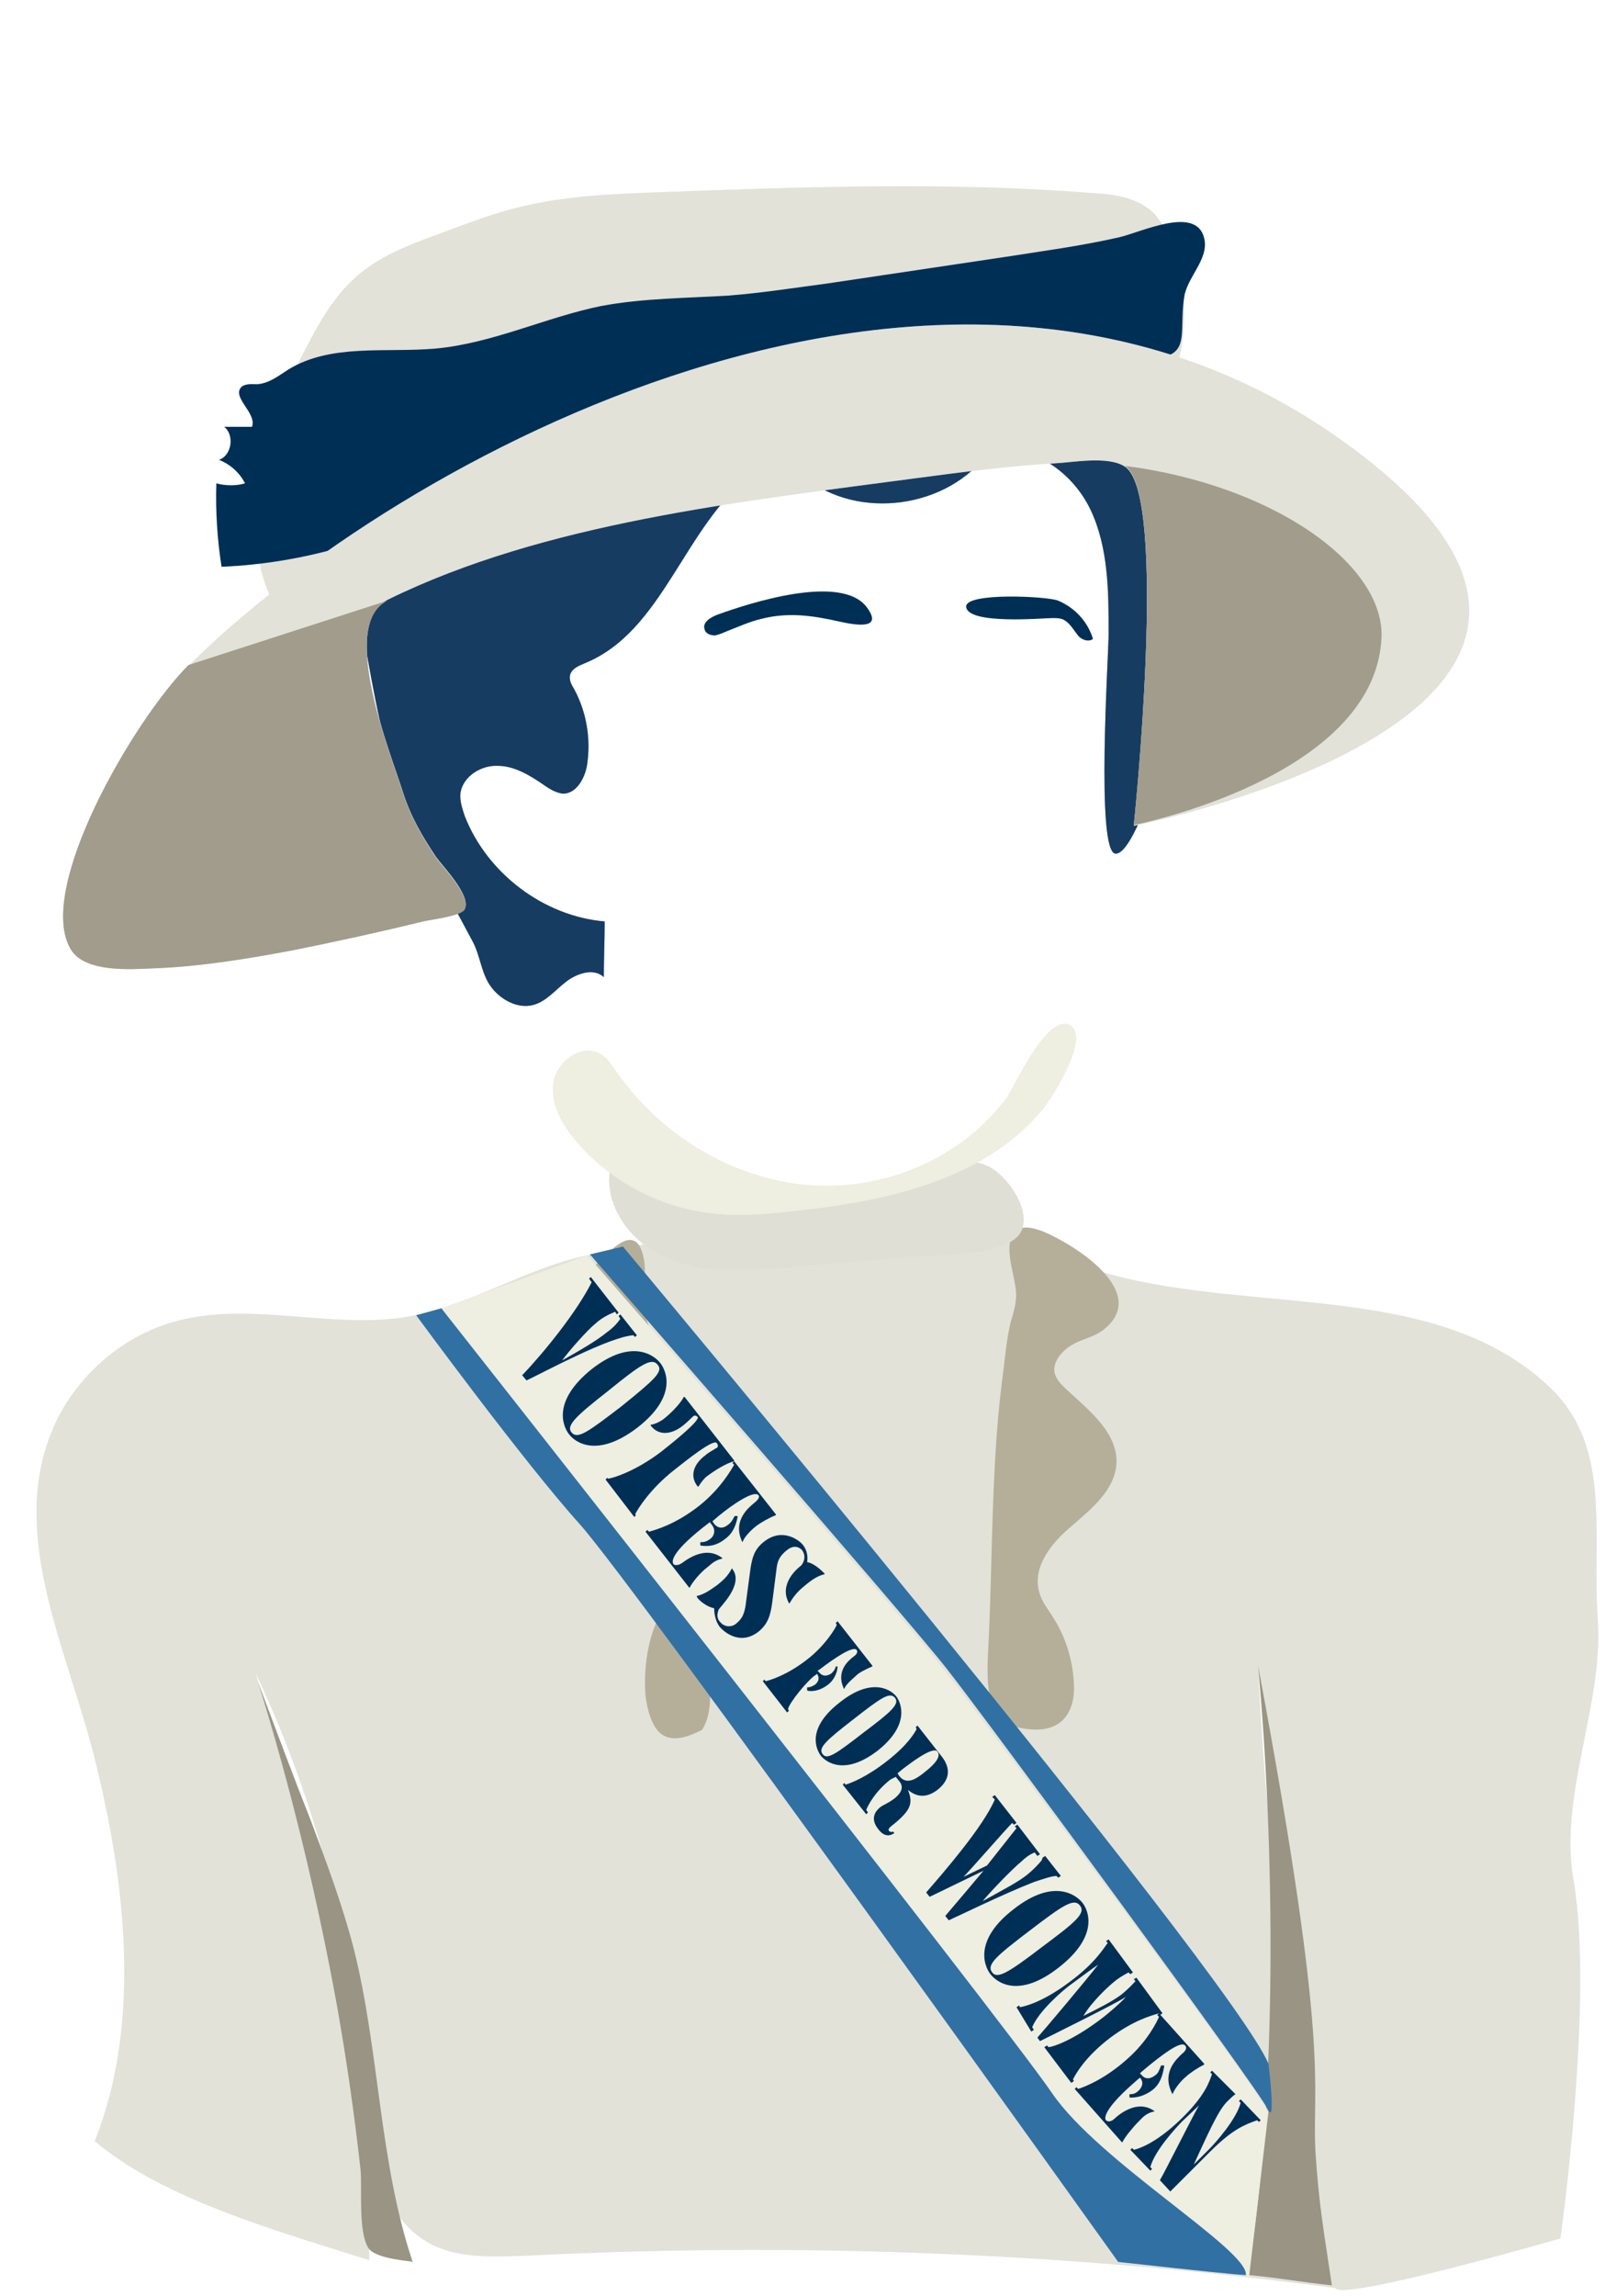 <?xml version="1.0" encoding="utf-8"?>
<!-- Generator: Adobe Illustrator 22.0.1, SVG Export Plug-In . SVG Version: 6.00 Build 0)  -->
<svg version="1.1" id="Layer_1" xmlns="http://www.w3.org/2000/svg" xmlns:xlink="http://www.w3.org/1999/xlink" x="0px" y="0px"
	 viewBox="0 0 186 264.1" style="enable-background:new 0 0 186 264.1;" xml:space="preserve">
<style type="text/css">
	.st0{fill:#002F56;}
	.st1{opacity:0.4;}
	.st2{fill:#395072;}
	.st3{fill:#E2E2D9;}
	.st4{fill:#999484;}
	.st5{fill:#B5AF99;}
	.st6{fill:#EEEEE1;}
	.st7{fill:#3170A3;}
	.st8{fill:#DFDFD5;}
	.st9{fill:#828079;}
</style>
<g>
	<g>
		<path class="st0" d="M137,73.4c0.1-5-1.3-10-1.4-15c-0.1-4.6,0.8-9.4-1.3-13.4c-1.5-2.7-4.2-4.5-6.8-6.2c-2.3-1.5-4.7-3-7.3-3.9
			c-2.5-0.9-5.1-1.2-7.7-1.5c-5.5-0.7-10.9-1.3-16.4-2c-4-0.5-8-1-12.1-0.9C67.7,31,53.2,41.6,43.5,54.6c-2,2.7-3.9,5.6-4.1,8.9
			c-0.2,3,1.8,5.7,2.3,8.7c3,17.6,4.1,20.1,12.7,36.1c0.9,1.7,1,3.7,2.1,5.2s3.1,2.6,4.9,2.1c1.5-0.4,2.6-1.8,3.8-2.7
			s3.1-1.6,4.3-0.5c0-2.1,0.1-4.2,0.1-6.4c-7-0.6-13.5-5.5-16.1-12.1c-0.3-0.9-0.6-1.8-0.5-2.7c0.3-1.9,2.4-3.2,4.3-3.1
			c1.9,0,3.7,1.1,5.3,2.2c0.7,0.5,1.4,0.9,2.2,1c1.6,0,2.6-1.9,2.8-3.5c0.4-2.9-0.1-5.9-1.5-8.5c-0.3-0.5-0.6-1-0.5-1.6
			c0.2-0.8,1-1.1,1.7-1.4c9.1-3.7,11.4-15.8,19.3-21.8c1-0.8,2.2-1.4,3.5-1.2c1,0.2,1.7,0.9,2.5,1.6c6.2,5,16.5,3.6,21.2-2.9
			c4.7-1.2,9.6,2.2,11.7,6.6s2.1,9.5,2.1,14.3c0,2.5-1.5,25.2,0.8,25.3c2,0.1,5-9.8,5.6-11.4C135.6,82.6,136.9,78.1,137,73.4z"/>
	</g>
	<g class="st1">
		<path class="st2" d="M137,73.4c0.1-5-1.3-10-1.4-15c-0.1-4.6,0.8-9.4-1.3-13.4c-1.5-2.7-4.2-4.5-6.8-6.2c-2.3-1.5-4.7-3-7.3-3.9
			c-2.5-0.9-5.1-1.2-7.7-1.5c-5.5-0.7-10.9-1.3-16.4-2c-4-0.5-8-1-12.1-0.9C67.7,31,53.2,41.6,43.5,54.6c-2,2.7-3.9,5.6-4.1,8.9
			c-0.2,3,1.8,5.7,2.3,8.7c3,17.6,4.1,20.1,12.7,36.1c0.9,1.7,1,3.7,2.1,5.2s3.1,2.6,4.9,2.1c1.5-0.4,2.6-1.8,3.8-2.7
			s3.1-1.6,4.3-0.5c0-2.1,0.1-4.2,0.1-6.4c-7-0.6-13.5-5.5-16.1-12.1c-0.3-0.9-0.6-1.8-0.5-2.7c0.3-1.9,2.4-3.2,4.3-3.1
			c1.9,0,3.7,1.1,5.3,2.2c0.7,0.5,1.4,0.9,2.2,1c1.6,0,2.6-1.9,2.8-3.5c0.4-2.9-0.1-5.9-1.5-8.5c-0.3-0.5-0.6-1-0.5-1.6
			c0.2-0.8,1-1.1,1.7-1.4c9.1-3.7,11.4-15.8,19.3-21.8c1-0.8,2.2-1.4,3.5-1.2c1,0.2,1.7,0.9,2.5,1.6c6.2,5,16.5,3.6,21.2-2.9
			c4.7-1.2,9.6,2.2,11.7,6.6s2.1,9.5,2.1,14.3c0,2.5-1.5,25.2,0.8,25.3c2,0.1,5-9.8,5.6-11.4C135.6,82.6,136.9,78.1,137,73.4z"/>
	</g>
</g>
<path class="st0" d="M121.8,69.1c1.9,0.8,3.4,2.4,4,4.4c-0.5,0.4-1.4,0.1-1.8-0.5c-0.4-0.5-0.8-1.2-1.4-1.6c-0.4-0.3-1-0.3-1.5-0.3
	c-1,0-9.7,0.8-9.9-1.3C111.1,68.1,120.7,68.6,121.8,69.1z"/>
<path class="st0" d="M87.6,71.2c-1.3,0.3-2.6,0.9-3.9,1.4c-0.5,0.2-0.9,0.4-1.4,0.5c-0.5,0-1.1-0.2-1.2-0.7
	c-0.3-0.8,0.7-1.4,1.5-1.7c3.6-1.3,14.3-4.8,17.2-0.8c1.9,2.6-1.4,2-3.2,1.6C93.5,70.8,90.7,70.4,87.6,71.2z"/>
<g>
	<g>
		<path class="st3" d="M21,151.8c-7,1.6-13,7-15.4,13.8c-4.2,11.7,2.1,24.2,5.2,36.3c3.6,14.2,5.6,30.7,0.1,44.4
			c8,6.8,21.6,10.5,31.6,13.7c-0.1-22.8-5.6-42.6-13.1-67.6c6.8,14.4,11,30.1,12.3,46.1c0.6,7.4,1.4,16.3,8,19.7
			c3.2,1.6,7,1.4,10.5,1.3c31.2-1.6,62.5-0.4,93.5,3.7c-4.7-23.6-7.7-47.5-8.9-71.5c4.6,26.5,0.5,48.4,8.9,71.5
			c0.6,1.6,25.9-5.7,25.9-5.7s3.9-27.5,1.5-41.3c-1.7-9.7,3.5-20.1,2.8-30c-0.7-9.8,1.7-19.6-5.4-26.5
			c-12.8-12.3-33.6-8.5-50.7-13.1c-6-1.6-11.7-4.4-17.8-5.3c-12.1-1.7-30.2,0.5-42.4,3.1c-7.5,1.6-13.9,6.1-21.5,7.2
			C37.7,152.7,29.2,149.9,21,151.8z"/>
	</g>
	<g class="st1">
		<path class="st3" d="M21,151.8c-7,1.6-13,7-15.4,13.8c-4.2,11.7,2.1,24.2,5.2,36.3c3.6,14.2,5.6,30.7,0.1,44.4
			c8,6.8,21.6,10.5,31.6,13.7c-0.1-22.8-5.6-42.6-13.1-67.6c6.8,14.4,11,30.1,12.3,46.1c0.6,7.4,1.4,16.3,8,19.7
			c3.2,1.6,7,1.4,10.5,1.3c31.2-1.6,62.5-0.4,93.5,3.7c-4.7-23.6-7.7-47.5-8.9-71.5c4.6,26.5,0.5,48.4,8.9,71.5
			c0.6,1.6,25.9-5.7,25.9-5.7s3.9-27.5,1.5-41.3c-1.7-9.7,3.5-20.1,2.8-30c-0.7-9.8,1.7-19.6-5.4-26.5
			c-12.8-12.3-33.6-8.5-50.7-13.1c-6-1.6-11.7-4.4-17.8-5.3c-12.1-1.7-30.2,0.5-42.4,3.1c-7.5,1.6-13.9,6.1-21.5,7.2
			C37.7,152.7,29.2,149.9,21,151.8z"/>
	</g>
</g>
<g>
	<g>
		<path class="st4" d="M29.7,193.5c2,5.3,4,10.7,6.1,16c1.8,4.8,3.6,9.6,4.9,14.6c3,11.9,2.9,24.5,6.8,36.1c0-0.1-4.3-0.3-5.1-1.6
			c-1.2-1.9-0.7-6.8-0.9-9c-0.7-6.3-1.6-12.6-2.7-18.8C36.5,218.2,33.5,205.7,29.7,193.5z"/>
	</g>
</g>
<g>
	<g>
		<path class="st4" d="M143.6,261.7c3.4,0.3,6,0.8,9.7,1.2c-1-6.7-1.5-9.3-1.9-15.5c-0.4-7.9,1.8-11-6.6-55.8
			C146.7,212,147.1,241.4,143.6,261.7z"/>
	</g>
</g>
<g>
	<g>
		<path class="st3" d="M131.9,23.8c-1.8-1.2-4.1-1.5-6.3-1.6c-16.4-1.3-32.9-0.7-49.4-0.1c-5.5,0.2-11,0.4-16.3,1.7
			c-3.4,0.8-6.6,2.1-9.9,3.3c-3,1.1-6,2.3-8.5,4.3c-2.7,2.2-4.5,5.2-6.1,8.3c-4.9,9.1-8.4,20.1-4.1,29.4c6-0.5,11.6-3.5,17-6.1
			c18.7-8.7,38.7-14.2,59-16.3c5.1-0.5,10.2-0.8,15.3-0.9c2.7,0,8.6,1.1,11-0.9C138,41.4,136.7,26.9,131.9,23.8z"/>
	</g>
	<g class="st1">
		<path class="st3" d="M131.9,23.8c-1.8-1.2-4.1-1.5-6.3-1.6c-16.4-1.3-32.9-0.7-49.4-0.1c-5.5,0.2-11,0.4-16.3,1.7
			c-3.4,0.8-6.6,2.1-9.9,3.3c-3,1.1-6,2.3-8.5,4.3c-2.7,2.2-4.5,5.2-6.1,8.3c-4.9,9.1-8.4,20.1-4.1,29.4c6-0.5,11.6-3.5,17-6.1
			c18.7-8.7,38.7-14.2,59-16.3c5.1-0.5,10.2-0.8,15.3-0.9c2.7,0,8.6,1.1,11-0.9C138,41.4,136.7,26.9,131.9,23.8z"/>
	</g>
</g>
<path class="st5" d="M113.7,190.6c-0.1,2.7-0.1,5.8,1.9,7.7c2.3,0.7,5,1.2,6.7-0.4c1.1-1.1,1.4-2.7,1.3-4.2
	c-0.1-2.6-0.9-5.3-2.3-7.5c-0.6-1-1.4-1.9-1.7-3.1c-0.8-2.9,1.5-5.7,3.8-7.6c2.3-2,4.9-4.1,5.1-7.1c0.2-3.6-3.2-6.2-5.9-8.7
	c-0.5-0.5-1-1-1.2-1.7c-0.3-1.3,0.8-2.6,2-3.3s2.6-0.9,3.7-1.8c5.4-4.4-3.9-10-7.2-11.3c-0.9-0.3-1.9-0.6-2.7-0.2
	c-0.9,0.5-1.1,1.8-1,2.8c0.1,1.3,0.5,2.6,0.7,4c0.2,1.5-0.2,2.6-0.6,4c-0.4,1.7-0.6,3.6-0.8,5.4c-0.5,3.6-0.8,7.3-1,10.9
	C114.1,176,114.1,183.3,113.7,190.6z"/>
<path class="st5" d="M81.4,191.2c0.4,2.7,0.7,5.8-0.6,7.8c-1.6,0.8-3.6,1.6-5,0.2c-0.9-1-1.3-2.6-1.5-4.1c-0.2-2.6,0.1-5.3,0.9-7.6
	c0.4-1,0.8-2,0.9-3.2c0.3-2.9-1.8-5.5-3.7-7.2c-1.9-1.7-4.1-3.6-4.6-6.6c-0.6-3.6,1.7-6.4,3.4-9.1c0.3-0.5,0.6-1.1,0.7-1.7
	c0.1-1.4-0.9-2.5-1.9-3.1s-2.1-0.7-3-1.5c-4.5-3.9,1.8-10.3,4.1-11.9c0.6-0.4,1.3-0.8,2-0.4c0.7,0.4,1,1.7,1.1,2.7
	c0.1,1.3-0.1,2.7-0.1,4c0,1.5,0.4,2.6,0.9,4c0.5,1.7,0.9,3.6,1.2,5.3c0.8,3.6,1.4,7.2,2,10.8C79.4,176.7,80.3,184,81.4,191.2z"/>
<path class="st6" d="M146,242.9c-1.1-2.3-32.2-44.3-37.3-50.8s-41.1-47.7-41.1-47.7l-17.1,6.2c0,0,64.9,82.3,70.3,90.3
	c5.4,7.9,23.2,18.7,22.9,21.6L146,242.9z"/>
<path class="st7" d="M50.8,150.5c0,0,64.9,82.3,70.3,90.3c5.4,7.9,22.6,18,22.3,20.9c0,0.1-8.3-0.8-8.3-0.8l-6.4-0.7
	c0,0-55.6-77.8-62-84.9s-18.8-24-18.8-24L50.8,150.5z"/>
<g id="Isolation_Mode">
	<g>
		<path class="st0" d="M70.8,150.9c-0.7,0.3-1.4,0.6-2.2,1.3c-1,0.8-3.2,3.3-3.9,4.3l0,0c2.3-1.3,4-2.3,5.1-3.2
			c0.7-0.5,1.2-1,1.6-1.6l-0.2-0.3l0.2-0.2l1.9,2.4l-0.2,0.2l-0.2-0.2c-2.8,0.2-10.2,4.2-12.3,5.2l-0.5-0.6c2.5-2.6,6.3-7.3,8-10.7
			l-0.3-0.4l0.2-0.2l3.2,4.1l-0.2,0.2L70.8,150.9z"/>
		<path class="st0" d="M65.5,165c-0.7-0.9-2-3.8,2.6-7.5c4.6-3.6,7.2-1.6,7.9-0.7c0.7,0.9,2,3.8-2.6,7.4
			C68.7,167.8,66.2,165.9,65.5,165z M75.7,157c-0.7-0.9-2,0-5.7,3c-3.7,2.9-4.9,4-4.2,4.8c0.7,0.8,1.9-0.1,5.7-3
			C75.2,158.8,76.4,157.8,75.7,157z"/>
		<path class="st0" d="M69.7,170.2l0.2-0.2l0.1,0.1c0.7-0.1,3.2-0.9,6.1-3.1c1.4-1.1,4.5-3.6,4.2-4c-0.3-0.3-0.5-0.1-0.6,0
			s-0.7,0.7-1.1,1c-1,0.8-2.6,1.4-3.7,0v-0.1c0.6-0.1,1.1-0.4,1.4-0.6c0.8-0.6,2-1.8,2.4-2.6h0.1l5.7,7.3c0,0,0,0,0,0.1
			c-0.9,0.2-2.3,1.1-3.1,1.7c-0.3,0.2-0.7,0.7-1,1.2h-0.1c-1.1-1.4-0.2-2.8,0.9-3.6c0.3-0.3,1.1-0.7,1.2-0.8c0.1,0,0.4-0.2,0.1-0.6
			c-0.4-0.5-3.5,2-4.9,3.1c-2.8,2.2-4.2,4.5-4.5,5.1l0.1,0.1l-0.2,0.2L69.7,170.2z"/>
		<path class="st0" d="M81.7,175.1l-0.9,0.7c-3.5,2.8-3.5,3.8-3.3,4.1c0.1,0.2,0.6,0.2,1-0.1c1.2-0.9,3-1.8,4.6-0.6
			c0.1,0,0,0.1,0,0.1c-0.9,0.2-1.3,0.7-1.7,1c-0.8,0.6-1.7,1.7-2,2.3c0,0,0,0.1-0.1,0l-5-6.4l0.2-0.2l0.2,0.2c0.7-0.2,3-0.8,5.8-3
			c2.5-2,3.7-4.2,4-4.7l-0.2-0.2l0.2-0.2l4.8,6.1c0,0.1,0,0.1,0,0.1c-0.8,0.3-1.8,0.9-2.2,1.2c-0.4,0.3-1.3,1.1-1.6,1.8
			c0,0.1-0.1,0.1-0.1,0c-1.1-2.4,0.8-3.9,1.4-4.4c0.4-0.3,0.7-0.7,0.5-0.9c-0.5-0.6-2.9,1-4.6,2.4L82,175l0.2,0.3
			c0.4,0.5,1,0.6,1.6,0.1c0.3-0.2,0.5-0.5,0.7-0.9c0,0,0-0.1,0.1-0.1h0.2c0.1,0,0.1,0,0.1,0.1c-0.1,0.4-0.3,1.7-1.4,2.5
			c-1.1,0.9-2.1,0.9-2.8,0.8c0,0-0.1,0-0.1-0.1v-0.2c0-0.1,0-0.1,0.2-0.1c0.6,0,1.2-0.5,1.3-0.8c0.2-0.4,0.1-0.8-0.1-1.1L81.7,175.1
			z"/>
		<path class="st0" d="M86.4,180.3c0.2-1.1,0.4-2.1,1.6-3c2.1-1.6,4-0.1,4.4,0.4c0.5,0.6,0.6,1.4,0.5,2c0.7,0.1,1.5,0.8,2,1.3v0.1
			c-1,0.2-1.9,1-2.5,1.5s-1.1,1.1-1.5,1.8c0,0-0.1,0.1-0.1,0c-1.2-2.2,1-4,1.4-4.3c0.2-0.2,0.7-1,0.1-1.8c-0.2-0.2-0.8-0.7-1.7,0
			c-0.9,0.7-1.1,1.3-1.2,2l-0.5,3.9c-0.2,1.6-0.5,2.6-1.6,3.5c-2.2,1.7-4.1-0.1-4.5-0.6c-0.5-0.7-0.6-1.6-0.6-2.1
			c-0.7-0.1-1.7-0.8-2-1.3c0-0.1,0-0.1,0-0.1c0.9-0.2,1.7-0.8,2.4-1.3c0.6-0.5,1.1-0.9,1.6-1.8c0-0.1,0.1-0.1,0.1,0
			c1.4,1.8-1.6,4.5-1.6,4.7c-0.1,0.3-0.3,0.9,0.2,1.4c0.5,0.6,1.3,0.6,1.8,0.2c0.6-0.5,0.9-0.9,1.1-2L86.4,180.3z"/>
		<path class="st0" d="M94,192.6l-0.3,0.2c-0.9,0.7-2.8,3-3,3.8l0.1,0.2l-0.2,0.2l-2.8-3.6l0.2-0.2l0.1,0.2c0.5-0.1,2.5-0.7,4.8-2.5
			c2.1-1.6,3.4-3.8,3.4-4l-0.1-0.2l0.2-0.2l4,5.1v0.1c-0.7,0.3-1.5,0.7-1.8,1s-1.1,0.9-1.4,1.5c0,0.1-0.1,0.1-0.1,0
			c-0.9-2,0.6-3.2,1.1-3.6c0.3-0.2,0.6-0.5,0.4-0.8c-0.4-0.5-2.5,0.9-4.2,2.2l-0.3,0.2l0.2,0.2c0.5,0.6,1.1,0.3,1.4,0.1
			c0.2-0.2,0.4-0.4,0.5-0.8c0,0,0,0,0.1,0h0.1l0,0c0,0.4-0.2,1.4-1.1,2.1c-0.9,0.7-1.8,0.8-2.3,0.7c0,0-0.1,0-0.1-0.1v-0.2
			c0-0.1,0-0.1,0.1-0.1c0.2,0,0.5-0.1,0.8-0.3c0.4-0.3,0.6-0.8,0.2-1.3L94,192.6z"/>
		<path class="st0" d="M94.5,202c-0.6-0.8-1.7-3.2,2.2-6.2c3.8-3,6-1.3,6.5-0.6s1.6,3.2-2.2,6.2C97.2,204.3,95.1,202.7,94.5,202z
			 M103,195.3c-0.6-0.7-1.6,0-4.8,2.5c-3.1,2.4-4.1,3.3-3.5,4c0.5,0.7,1.6-0.1,4.7-2.5C102.6,196.9,103.6,196,103,195.3z"/>
		<path class="st0" d="M102.5,204.7c-1.8,1.4-2.6,3-2.8,3.5l0.2,0.3l-0.2,0.2l-2.7-3.4l0.2-0.2l0.1,0.2c0.7-0.2,2.5-0.9,4.9-2.8
			c2.3-1.8,3.1-3.2,3.3-3.6l-0.1-0.2l0.2-0.2l2.9,3.7c0.5,0.7,1.3,2.2-0.6,3.7c-1.2,0.9-2.3,0.9-3.4,0l0,0c0.6,1.5,0.4,2.3-1.7,4
			c-0.4,0.3-0.6,0.5-0.5,0.7c0.1,0.1,0.3,0.2,0.5,0.1l0,0l0.1,0.1c0,0,0,0,0,0.1c-0.2,0.1-1,0.7-1.9-0.6c-0.8-1.1-0.3-1.9,0.3-2.4
			c0.4-0.3,0.8-0.4,1.5-0.9s1.4-1.3,0.7-2.1l-0.4-0.5L102.5,204.7z M103.5,204.3c0.8,1,1.8,0.5,3-0.5c0.9-0.7,1.9-1.7,1.4-2.3
			c-0.5-0.7-3.2,1.4-4,2l-0.6,0.5L103.5,204.3z"/>
		<path class="st0" d="M120,213.7l0.3-0.2l1.8,2.3l-0.3,0.2l-0.2-0.2c-0.5,0-1.4,0.3-2.6,0.7c-3.6,1.4-9.3,4.2-9.8,4.4l-0.4-0.5
			c1.1-1.3,2.9-3.4,4.4-5.2l0,0l-6.2,3l-0.4-0.5c2-2.3,6.6-7.6,7.9-10.7l-0.3-0.3l0.3-0.2l2.5,3.2l-0.3,0.2l-0.2-0.2
			c-0.8,0.8-4.8,5.4-5.6,6.2l0,0l2.7-1.3l3.4-4.3l-0.2-0.2l0.3-0.2l2.6,3.4l-0.3,0.2l-0.3-0.4c-0.6,0.2-1.2,0.7-1.5,1
			c-1.1,0.9-3.6,3.5-4.5,4.6l0,0c2.5-1.4,4.1-2.2,5.2-3.1c0.6-0.5,1.1-1,1.6-1.6L120,213.7z"/>
		<path class="st0" d="M114,227.1c-0.7-0.9-2-3.9,2.7-7.5c4.6-3.6,7.2-1.6,7.9-0.7c0.7,0.9,1.9,3.8-2.7,7.4
			C117.2,230,114.7,228,114,227.1z M124.3,219.2c-0.7-0.9-2,0-5.8,2.9s-5,3.9-4.3,4.8c0.6,0.8,1.9,0,5.7-2.9
			C123.8,221.1,125,220.1,124.3,219.2z"/>
		<path class="st0" d="M117,230.9l0.3-0.2l0.1,0.2c0.5-0.1,2.5-0.5,5.7-2.9c3-2.2,4-4,4.4-4.5l-0.2-0.2l0.3-0.2l2.8,3.8l-0.3,0.2
			l-0.2-0.2c0,0-1,0.5-1.7,1.1c-0.5,0.4-2.5,2.2-3.5,3.9l0,0c1.8-0.9,3.2-1.6,4.3-2.4c1-0.8,1.4-1.3,1.7-1.6l-0.2-0.2l0.3-0.2l3,4.1
			l-0.3,0.2l-0.1-0.2c-1,0.3-2.9,0.8-5.6,2.8c-2.9,2.2-4,4.2-4.3,4.8l0.1,0.2l-0.3,0.2l-3.1-4.1l0.3-0.2l0.2,0.2
			c0.7-0.1,2.7-0.8,5.7-3c1.1-0.8,2.7-2.2,3.2-2.8l0,0c-0.8,0.6-8.9,4.6-9.9,5.1l-0.3-0.4c0.8-0.9,5.7-6.7,7-8.4l0,0
			c-0.9,0.6-2.6,1.9-3.3,2.4c-0.8,0.6-3.5,2.9-4.3,4.8l0.2,0.3l-0.3,0.2L117,230.9z"/>
		<path class="st0" d="M131.2,239l-0.8,0.7c-3.4,3-3.3,4-3.1,4.2c0.2,0.2,0.6,0.2,1-0.2c1.1-1,2.9-2,4.5-0.9c0.1,0,0.1,0.1,0,0.1
			c-0.9,0.2-1.3,0.7-1.7,1.1c-0.7,0.7-1.6,1.8-1.9,2.4c0,0,0,0.1-0.1,0l-5.4-6.1l0.2-0.2l0.2,0.2c0.6-0.2,2.9-1,5.6-3.4
			c2.4-2.1,3.5-4.4,3.7-4.9l-0.2-0.2l0.2-0.2l5.2,5.8c0,0.1,0,0.1,0,0.1c-0.8,0.4-1.7,1-2.1,1.4c-0.4,0.3-1.2,1.2-1.5,1.9
			c0,0.1-0.1,0.1-0.1,0c-1.2-2.4,0.5-3.9,1.1-4.5c0.4-0.3,0.7-0.7,0.4-1c-0.5-0.6-2.8,1.2-4.5,2.6l-0.7,0.6l0.2,0.2
			c0.4,0.5,1,0.5,1.6,0c0.3-0.2,0.4-0.5,0.6-1c0,0,0-0.1,0.1-0.1h0.2c0.1,0,0.1,0,0.1,0.1c-0.1,0.4-0.2,1.7-1.2,2.6
			c-1.1,0.9-2.1,1-2.7,1c0,0-0.1,0-0.1-0.1V241c0-0.1,0-0.1,0.2-0.1c0.6,0,1.1-0.6,1.2-0.9C131.6,239.6,131.4,239.2,131.2,239
			L131.2,239z"/>
		<path class="st0" d="M142.2,240.9c-0.3,0.2-0.7,0.6-0.9,0.8c-1.1,1-2.5,4.3-3.9,7.3l0,0l1.8-1.8c0.7-0.7,3.1-3.4,3.6-5.3l-0.2-0.2
			l0.2-0.2l2.3,2.4l-0.2,0.2l-0.2-0.2c-1.4,0.5-2.8,1-5.4,3.6c-0.6,0.6-4.1,4.1-4.6,4.6l-1.2-1.3c0.4-0.6,4-7.8,4.5-8.6l0,0
			l-1.9,1.8c-0.7,0.7-3.2,3.4-3.7,5.3l0.2,0.2l-0.2,0.2l-2.3-2.4l0.2-0.2l0.2,0.2c0.5-0.1,2.5-0.7,5.4-3.5s3.3-4.4,3.6-5.2l-0.2-0.2
			l0.2-0.2L142.2,240.9z"/>
	</g>
</g>
<path class="st7" d="M71.7,143.4c0,0,69.8,83.4,74.3,94c0,0,0.9,7.4-0.1,5.2c-1.1-2.3-31.8-44.1-36.9-50.6s-41.1-47.7-41.1-47.7
	L71.7,143.4z"/>
<path class="st8" d="M104.7,144.6c-4.8,0.4-9.6,0.8-14.3,1.2c-4.6,0.4-9.4,0.7-13.7-1.1s-7.6-6.5-6.3-10.9c3,1.8,6.7,2,10.2,2.3
	c3.6,0.2,7.3,0.5,10.9,0.7c4.7,0.3,8.5-0.1,13-1.5c2.7-0.8,6.2-2.5,9.1-1.2c2.2,0.9,5.4,5.3,3.8,7.8
	C115.7,144.5,107.4,144.4,104.7,144.6z"/>
<path class="st0" d="M131.6,41.2c-2.9-0.1-5.8,0.9-8.6,1.4c-3.7,0.7-7.5,0.7-11.3,0.8c-16,0.7-31.6,4.7-47,8.8
	c-2.4,0.6-4.8,1.3-7.1,2.3c-1.8,0.8-3.6,1.9-5.3,2.9c-8.1,4.7-17.4,7.4-26.8,7.8c-0.5-3.2-0.7-6.4-0.6-9.6c1.1,0.3,2.3,0.3,3.3,0
	c-0.6-1.2-1.7-2.2-3-2.7c1.5-0.5,1.8-2.9,0.6-3.8c1.1,0,2.1,0,3.2,0c0.6-1.6-2.4-3.4-1.2-4.6c0.5-0.4,1.2-0.3,1.8-0.3
	c1.4-0.1,2.5-1,3.6-1.7c4.9-3,11.2-1.9,16.9-2.4c6.6-0.6,12.7-3.6,19.1-4.9C74,34.3,79,34.3,83.9,34c3.8-0.3,7.6-0.9,11.4-1.4
	c6.7-1,13.4-2,20.1-3c4.5-0.7,9-1.3,13.4-2.3c2.6-0.6,8.9-3.7,9.8,0.1c0.6,2.4-2,4.5-2.3,6.8C135.6,38.6,137.4,41.4,131.6,41.2z"/>
<path class="st6" d="M115.9,126.2c-5.2,7.1-14.3,10.9-23.1,10.1s-16.9-5.9-21.9-13.1c-0.5-0.7-1-1.5-1.7-1.9
	c-2.1-1.4-5.1,0.7-5.5,3.2s1,4.9,2.6,6.8c3.8,4.4,9.2,7.4,15,8.2c3.4,0.5,6.8,0.2,10.2-0.2c10.6-1.1,22-3.6,28.7-11.9
	c1-1.3,5.4-8.2,2.9-9.5C120.5,116.6,116.8,124.9,115.9,126.2z"/>
<g>
	<g>
		<path class="st3" d="M21.8,76.5C45.6,52.8,108,18.5,153.5,50s-23,45-23,45s4-38-1-41.3c-1.9-1.3-6-0.5-8.1-0.4
			c-5.3,0.3-10.6,1-15.9,1.7c-20.2,2.7-42.8,5.1-60.9,14c-5.7,2.8,0.4,17.7,1.8,22.2c0.9,2.8,2.2,5,3.8,7.4c0.8,1.1,4,4.4,3.3,5.9
			c-0.4,0.8-4,1.2-4.8,1.4c-4.9,1.2-9.9,2.3-14.9,3.3c-5.3,1-10.7,1.9-16.2,2.1c-2.6,0.1-7.7,0.5-9.4-2.1
			C4,102.5,15.5,82.7,21.8,76.5z"/>
	</g>
	<g class="st1">
		<path class="st3" d="M21.8,76.5C45.6,52.8,108,18.5,153.5,50s-23,45-23,45s4-38-1-41.3c-1.9-1.3-6-0.5-8.1-0.4
			c-5.3,0.3-10.6,1-15.9,1.7c-20.2,2.7-42.8,5.1-60.9,14c-5.7,2.8,0.4,17.7,1.8,22.2c0.9,2.8,2.2,5,3.8,7.4c0.8,1.1,4,4.4,3.3,5.9
			c-0.4,0.8-4,1.2-4.8,1.4c-4.9,1.2-9.9,2.3-14.9,3.3c-5.3,1-10.7,1.9-16.2,2.1c-2.6,0.1-7.7,0.5-9.4-2.1
			C4,102.5,15.5,82.7,21.8,76.5z"/>
	</g>
</g>
<g>
	<g>
		<path class="st5" d="M44.6,69.1c-5.7,2.8,0.4,17.7,1.8,22.2c0.9,2.8,2.2,5,3.8,7.4c0.8,1.1,4,4.4,3.3,5.9c-0.4,0.8-4,1.2-4.8,1.4
			c-4.9,1.2-9.9,2.3-14.9,3.3c-5.3,1-10.7,1.9-16.2,2.1c-2.6,0.1-7.7,0.5-9.4-2.1c-4.3-6.8,7.2-26.5,13.5-32.8L44.6,69.1z"/>
	</g>
	<g class="st1">
		<path class="st9" d="M44.6,69.1c-5.7,2.8,0.4,17.7,1.8,22.2c0.9,2.8,2.2,5,3.8,7.4c0.8,1.1,4,4.4,3.3,5.9c-0.4,0.8-4,1.2-4.8,1.4
			c-4.9,1.2-9.9,2.3-14.9,3.3c-5.3,1-10.7,1.9-16.2,2.1c-2.6,0.1-7.7,0.5-9.4-2.1c-4.3-6.8,7.2-26.5,13.5-32.8L44.6,69.1z"/>
	</g>
</g>
<g>
	<g>
		<path class="st5" d="M129.5,53.6c17.1,2.2,30,11.4,29.5,19.9c-0.9,16-28.5,21.4-28.5,21.4S134.5,56.9,129.5,53.6"/>
	</g>
	<g class="st1">
		<path class="st9" d="M129.5,53.6c17.1,2.2,30,11.4,29.5,19.9c-0.9,16-28.5,21.4-28.5,21.4S134.5,56.9,129.5,53.6"/>
	</g>
</g>
</svg>
